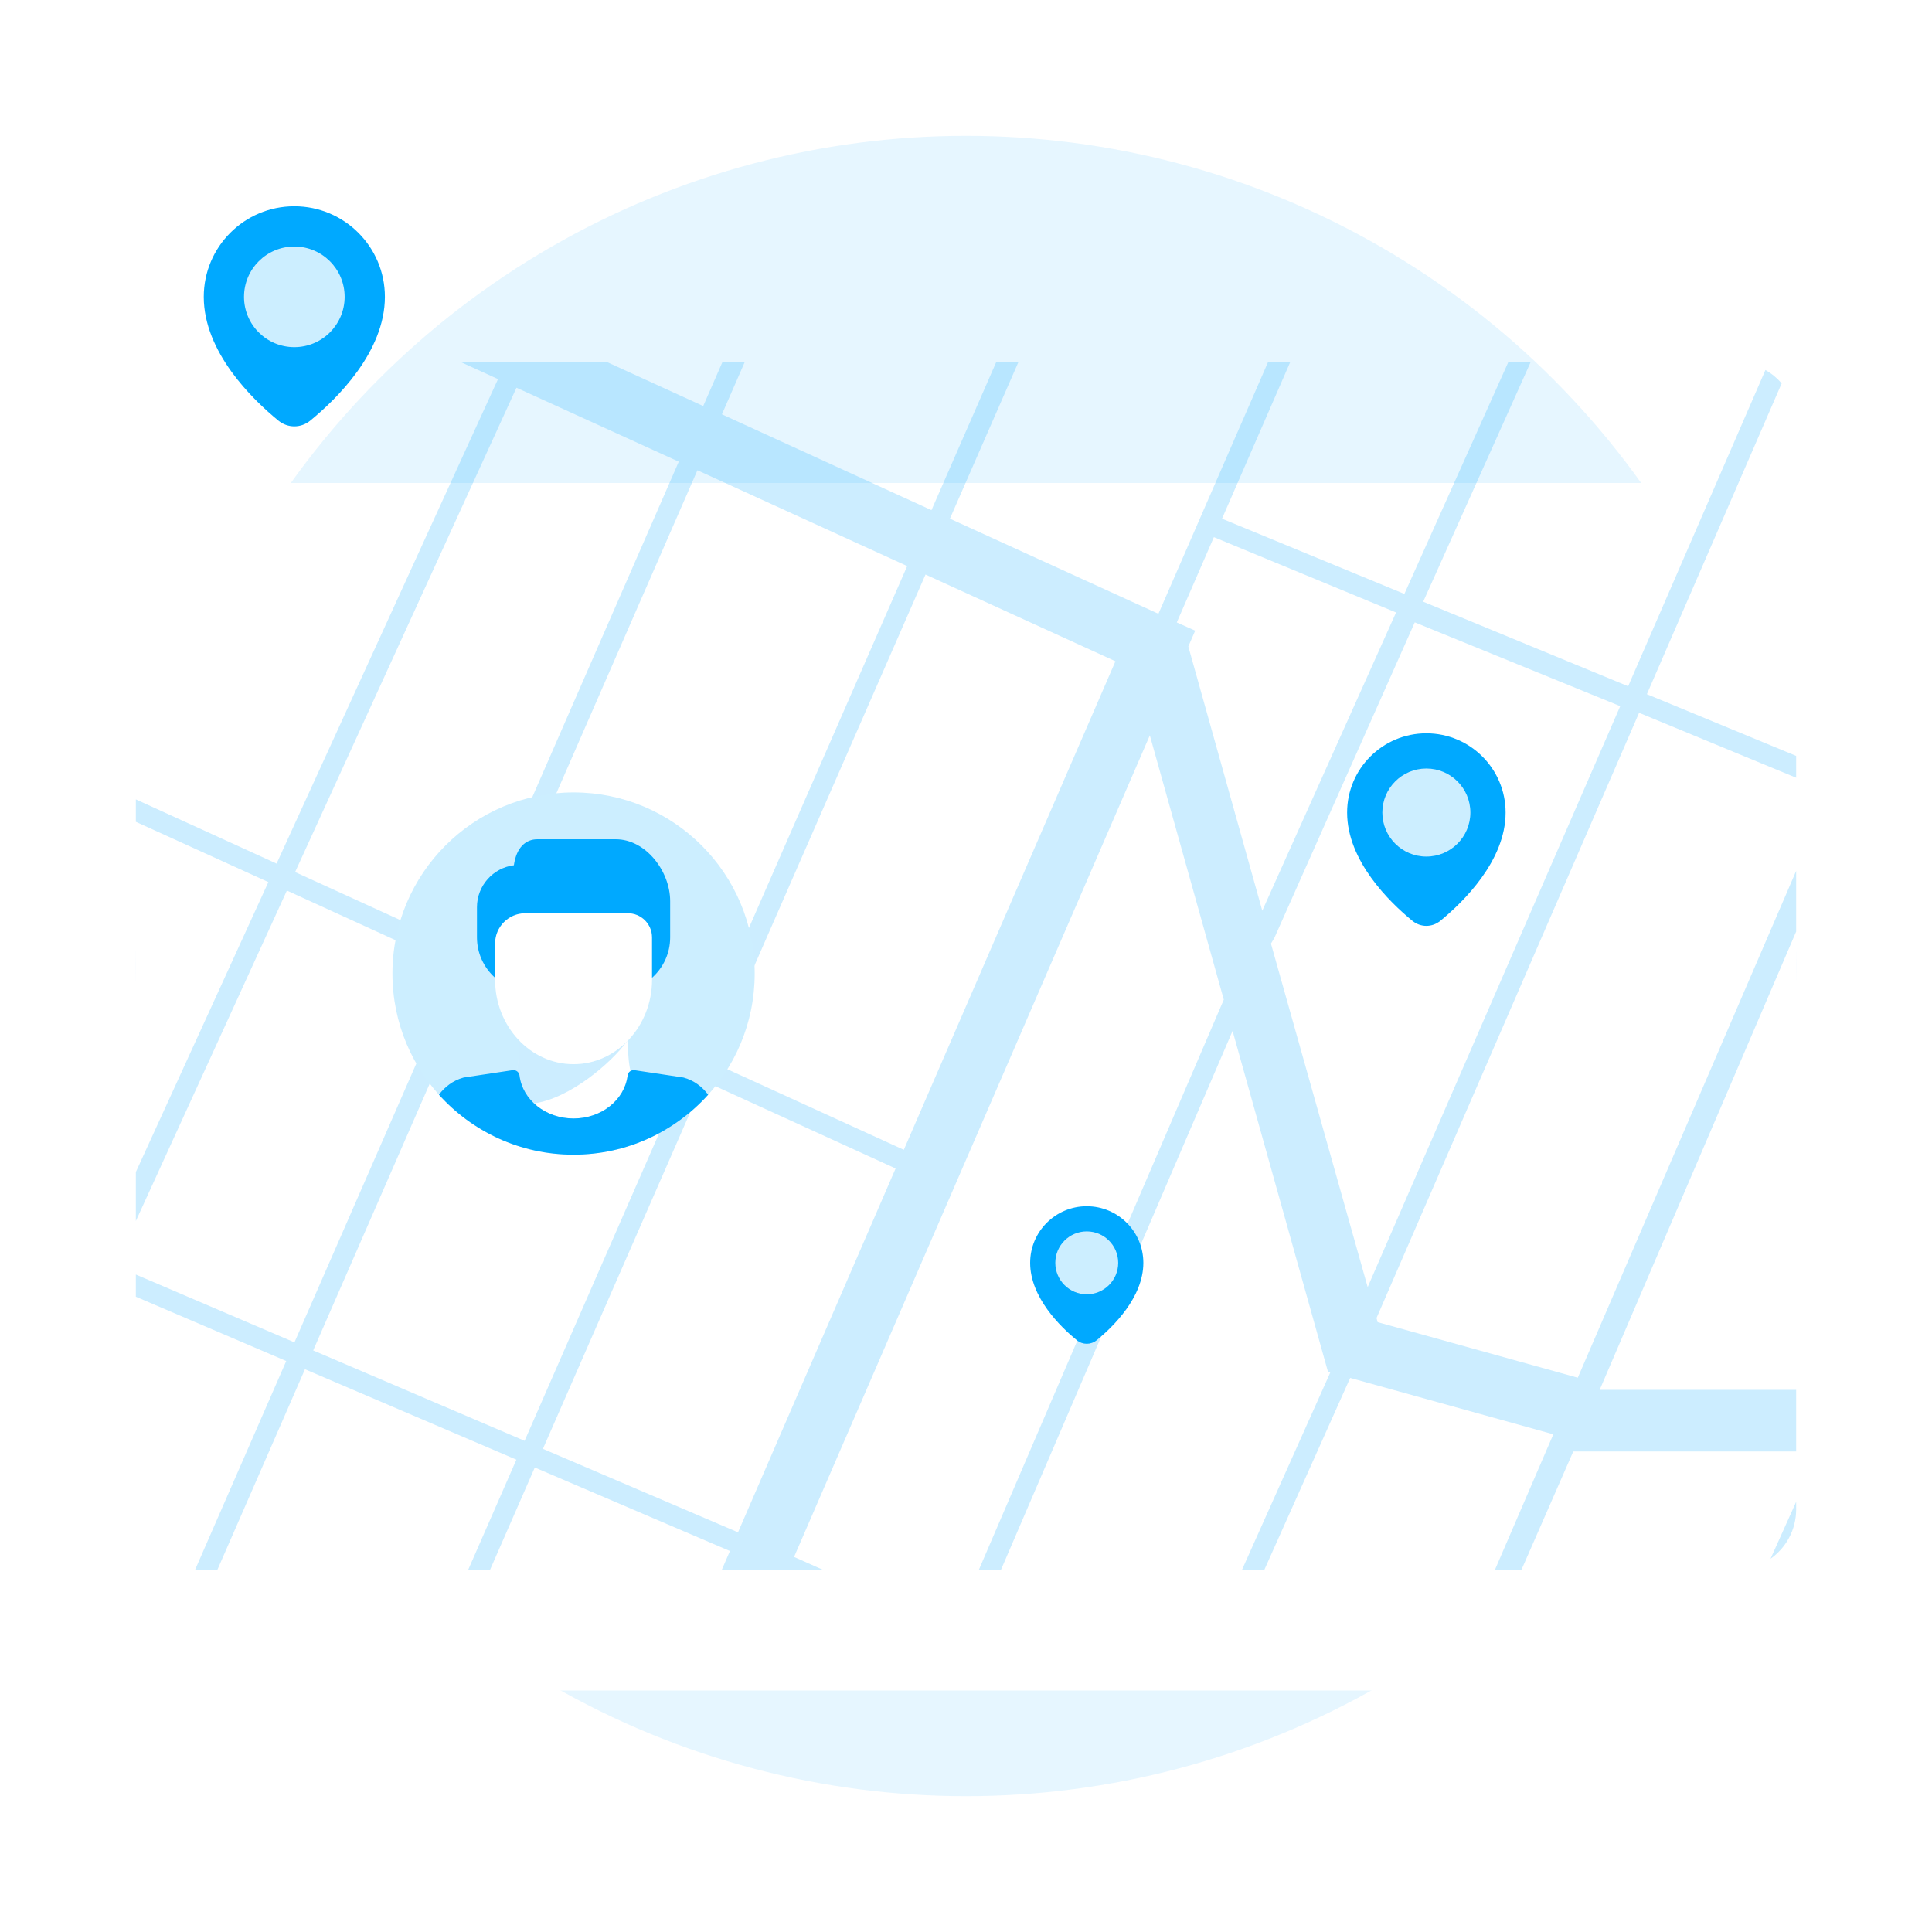 <svg width="256" height="256" viewBox="0 0 256 256" fill="none" xmlns="http://www.w3.org/2000/svg">
<g clip-path="url(#clip0_1263:2224)">
<circle cx="128" cy="128" r="110" fill="#00A9FF" fill-opacity="0.1"/>
<g filter="url(#filter0_dd_1263:2224)">
<rect x="18" y="48" width="220" height="160" rx="8" fill="white"/>
</g>
<path fill-rule="evenodd" clip-rule="evenodd" d="M18 105.923V108.895L35.559 116.883L18 155.302V161.791L38.014 118.005L60.659 128.35L39.016 177.872L18 168.883V171.822L37.927 180.344L25.852 207.999C25.901 208 25.95 208 26 208H28.806L40.41 181.433L68.423 193.412L62.041 208H64.936L70.862 194.452L96.719 205.516L95.643 208H109.027L105.218 206.3L152.358 97.439L162.158 132.456L129.707 208H132.637L163.323 136.599L175.971 181.793L176.265 181.874L164.573 208H167.534L178.906 182.582L205.824 190.053L198.089 208H201.603L208.465 192.329H238V184.161H211.966L238 123.438V115.4L209.064 182.555L182.543 175.193L182.396 174.649L217.187 94.45L238 103.054V100.162L218.221 91.984L236.079 50.8C235.473 50.092 234.745 49.491 233.928 49.029L215.739 90.933L188.581 79.727L202.81 48H199.851L186.087 78.698L161.924 68.728L170.951 48H168.013L153.495 81.328L125.869 68.728L134.935 48H131.995L123.425 67.596L95.657 54.903L98.67 48H95.715L93.18 53.803L80.475 48H61.104L65.989 50.231L36.648 114.433L18 105.923ZM238 198.997L234.603 206.544C236.658 205.096 238 202.705 238 200V198.997ZM168.408 125.034L181.225 170.549L214.688 93.568L187.465 82.466L168.866 124.267L168.408 125.034ZM184.987 81.153L160.846 71.173L155.929 82.477L158.368 83.566L157.459 85.662L167.26 120.673L184.987 81.153ZM94.361 140.759L119.76 152.357L147.8 87.622L122.635 76.128L94.361 140.759ZM97.791 203.039L118.672 154.829L93.272 143.231L71.94 191.98L97.791 203.039ZM91.938 139.643L120.207 75.006L92.412 62.314L64.171 126.978L91.938 139.643ZM69.512 190.918L90.86 142.11L63.109 129.461L41.499 178.939L69.512 190.918ZM89.94 61.176L68.434 51.375L39.103 115.555L61.693 125.862L89.94 61.176Z" fill="#00A9FF" fill-opacity="0.2"/>
<path fill-rule="evenodd" clip-rule="evenodd" d="M41.12 55.728C44.566 52.906 51 46.656 51 39.333C51 32.706 45.627 27.333 39 27.333C32.373 27.333 27 32.706 27 39.333C27 46.656 33.434 52.906 36.88 55.728C38.129 56.751 39.871 56.751 41.12 55.728ZM39 42C41.209 42 43 40.209 43 38C43 35.791 41.209 34 39 34C36.791 34 35 35.791 35 38C35 40.209 36.791 42 39 42Z" fill="#00A9FF"/>
<path d="M39 46C42.682 46 45.667 43.015 45.667 39.333C45.667 35.651 42.682 32.667 39 32.667C35.318 32.667 32.333 35.651 32.333 39.333C32.333 43.015 35.318 46 39 46Z" fill="#CCEEFF"/>
<path fill-rule="evenodd" clip-rule="evenodd" d="M190.855 122.012C193.87 119.542 199.5 114.074 199.5 107.667C199.5 101.868 194.799 97.167 189 97.167C183.201 97.167 178.5 101.868 178.5 107.667C178.5 114.074 184.13 119.542 187.145 122.012C188.238 122.907 189.762 122.907 190.855 122.012ZM189 110C190.933 110 192.5 108.433 192.5 106.5C192.5 104.567 190.933 103 189 103C187.067 103 185.5 104.567 185.5 106.5C185.5 108.433 187.067 110 189 110Z" fill="#00A9FF"/>
<path d="M189 113.5C192.222 113.5 194.833 110.888 194.833 107.667C194.833 104.445 192.222 101.833 189 101.833C185.778 101.833 183.167 104.445 183.167 107.667C183.167 110.888 185.778 113.5 189 113.5Z" fill="#CCEEFF"/>
<path fill-rule="evenodd" clip-rule="evenodd" d="M145.325 177.58C147.479 175.816 151.5 171.91 151.5 167.333C151.5 163.191 148.142 159.833 144 159.833C139.858 159.833 136.5 163.191 136.5 167.333C136.5 171.91 140.521 175.816 142.675 177.58C143.455 178.219 144.545 178.219 145.325 177.58ZM144 169C145.381 169 146.5 167.881 146.5 166.5C146.5 165.119 145.381 164 144 164C142.619 164 141.5 165.119 141.5 166.5C141.5 167.881 142.619 169 144 169Z" fill="#00A9FF"/>
<path d="M144 171.5C146.301 171.5 148.167 169.635 148.167 167.333C148.167 165.032 146.301 163.167 144 163.167C141.699 163.167 139.833 165.032 139.833 167.333C139.833 169.635 141.699 171.5 144 171.5Z" fill="#CCEEFF"/>
<path d="M76 153C89.255 153 100 142.255 100 129C100 115.745 89.255 105 76 105C62.745 105 52 115.745 52 129C52 142.255 62.745 153 76 153Z" fill="#CCEEFF"/>
<path d="M76 141.007C73.206 141.007 70.67 139.808 68.8 137.87C68.798 139.031 68.756 140.708 68.448 141.931C68.65 142.054 68.807 142.257 68.838 142.509C69.237 145.758 72.316 148.207 76 148.207C79.684 148.207 82.763 145.757 83.162 142.509C83.194 142.257 83.347 142.054 83.552 141.931C83.244 140.708 83.202 139.031 83.2 137.87C81.33 139.808 78.794 141.007 76 141.007Z" fill="white"/>
<path d="M83.044 138.017C81.189 139.865 78.72 141.007 76 141.007C73.206 141.007 70.67 139.808 68.8 137.87C68.798 139.031 68.756 140.708 68.448 141.931C68.65 142.054 68.807 142.257 68.838 142.509C69.014 143.945 69.715 145.224 70.76 146.205C75.577 145.527 81.044 140.77 83.044 138.017Z" fill="#00A9FF" fill-opacity="0.2"/>
<path d="M83.2 121.007H69.6C67.394 121.007 65.6 122.802 65.6 125.007V129.807C65.6 135.983 70.266 141.007 76 141.007C81.734 141.007 86.4 135.983 86.4 129.807V124.207C86.4 122.443 84.965 121.007 83.2 121.007Z" fill="white"/>
<path d="M81.6 111.207H71.2C69.695 111.207 68.43 112.251 68.09 114.652C65.336 115.002 63.2 117.36 63.2 120.207V124.207C63.2 126.269 64.075 128.192 65.6 129.559V125.007C65.6 122.802 67.394 121.007 69.6 121.007H83.2C84.965 121.007 86.4 122.443 86.4 124.207V129.558C87.925 128.191 88.8 126.268 88.8 124.207V119.407C88.8 115.437 85.57 111.207 81.6 111.207Z" fill="#00A9FF"/>
<path d="M58.163 145.054C62.556 149.932 68.919 153 76 153C83.081 153 89.444 149.932 93.837 145.054C93.071 144.019 91.991 143.177 90.602 142.788C90.57 142.779 90.537 142.772 90.505 142.768L84.119 141.81C84.08 141.804 83.996 141.801 83.956 141.801C83.552 141.801 83.212 142.102 83.162 142.503C82.763 145.751 79.684 148.201 76 148.201C72.316 148.201 69.237 145.751 68.838 142.503C68.787 142.09 68.416 141.779 68.023 141.801C67.977 141.798 67.93 141.802 67.881 141.809L61.495 142.768C61.462 142.772 61.431 142.779 61.398 142.788C60.009 143.177 58.929 144.019 58.163 145.054Z" fill="#00A9FF"/>
</g>
<defs>
<filter id="filter0_dd_1263:2224" x="-14" y="32" width="284" height="224" filterUnits="userSpaceOnUse" color-interpolation-filters="sRGB">
<feFlood flood-opacity="0" result="BackgroundImageFix"/>
<feColorMatrix in="SourceAlpha" type="matrix" values="0 0 0 0 0 0 0 0 0 0 0 0 0 0 0 0 0 0 127 0" result="hardAlpha"/>
<feOffset/>
<feGaussianBlur stdDeviation="8"/>
<feColorMatrix type="matrix" values="0 0 0 0 0 0 0 0 0 0 0 0 0 0 0 0 0 0 0.04 0"/>
<feBlend mode="normal" in2="BackgroundImageFix" result="effect1_dropShadow_1263:2224"/>
<feColorMatrix in="SourceAlpha" type="matrix" values="0 0 0 0 0 0 0 0 0 0 0 0 0 0 0 0 0 0 127 0" result="hardAlpha"/>
<feOffset dy="16"/>
<feGaussianBlur stdDeviation="16"/>
<feColorMatrix type="matrix" values="0 0 0 0 0 0 0 0 0 0 0 0 0 0 0 0 0 0 0.04 0"/>
<feBlend mode="normal" in2="effect1_dropShadow_1263:2224" result="effect2_dropShadow_1263:2224"/>
<feBlend mode="normal" in="SourceGraphic" in2="effect2_dropShadow_1263:2224" result="shape"/>
</filter>
<clipPath id="clip0_1263:2224">
<rect width="256" height="256" fill="white"/>
</clipPath>
</defs>
</svg>
